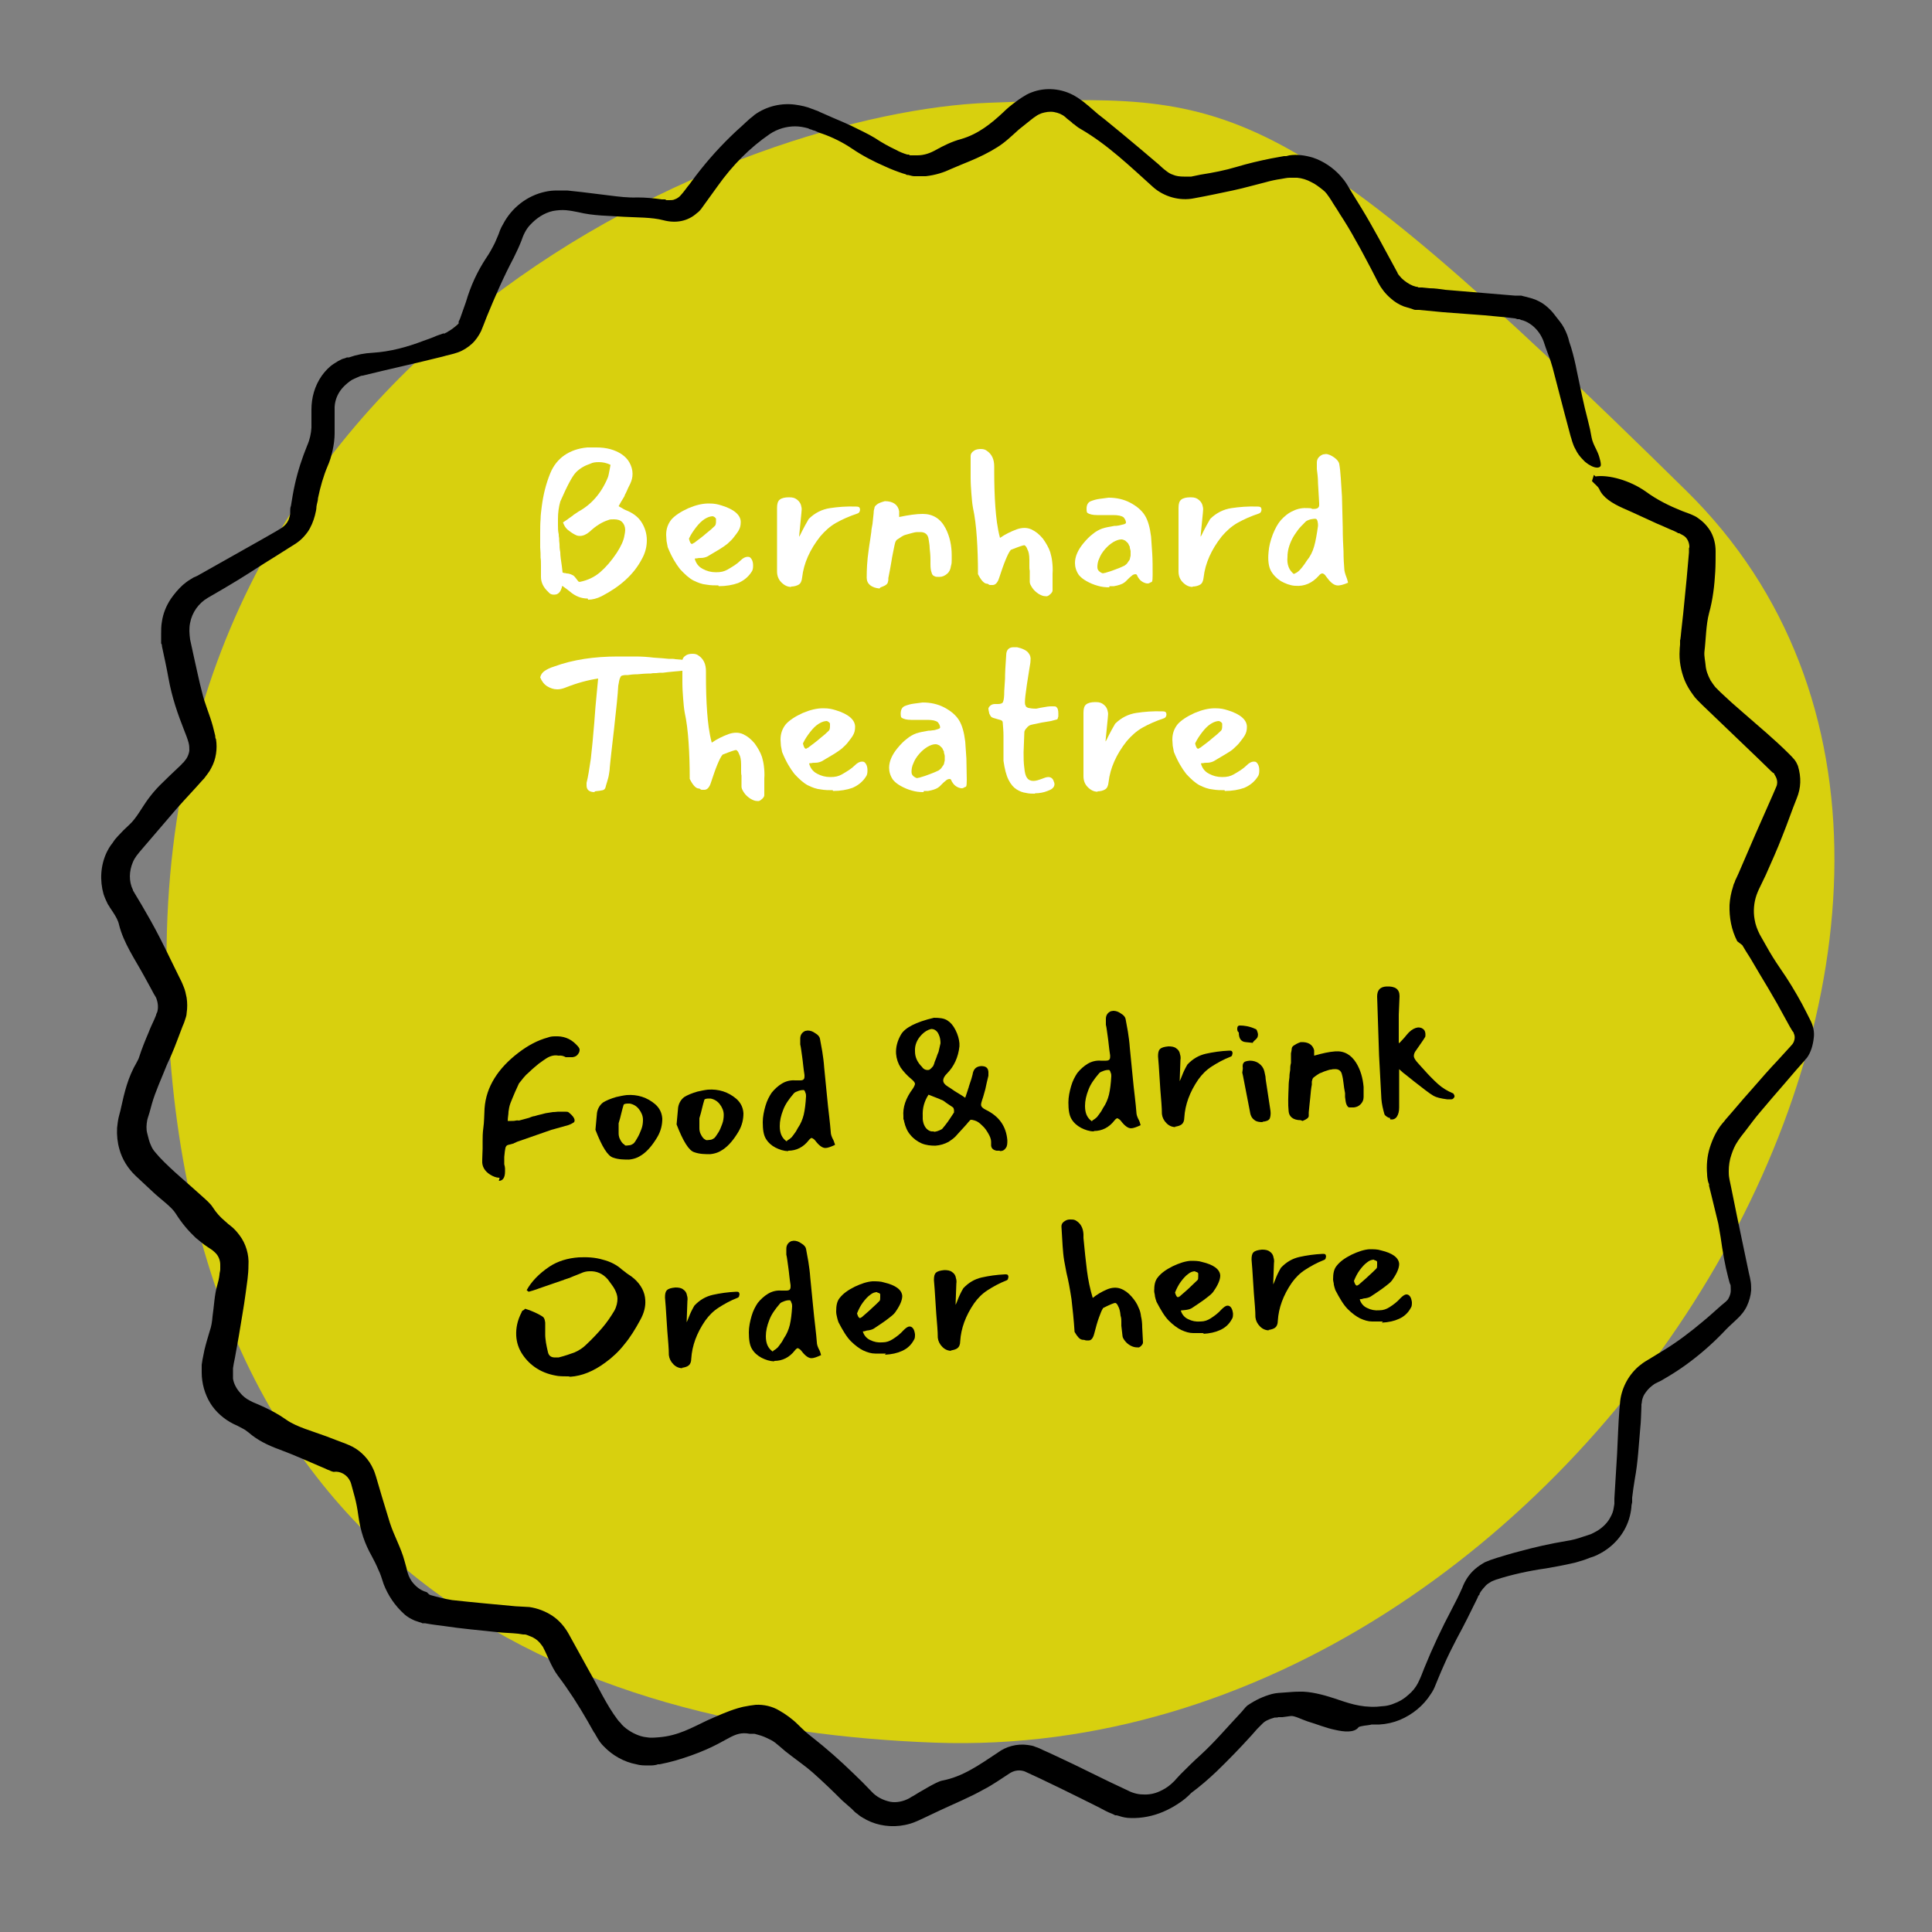 <svg viewBox="0 0 500 500" xmlns="http://www.w3.org/2000/svg"><rect x="0" y="0" width="500" height="500" fill="#808080" stroke="none"/><path d="m436.4 127c-106.8-105.1-117.7-102.7-180.5-100.4s-213 60.9-212.8 221.8c.1 160.8 107.6 199.3 198.9 202.6 168 6 301.3-218.9 194.4-324z" fill="#d8d00e"/><path d="m412.9 123.3c3.4-.5 8.9 1 13 3.9 3 2.2 6.1 3.7 9.3 5l2.4.9c.7.3 1.4.6 2 1.1 1.3.9 2.4 2.1 3.2 3.5.8 1.5 1.2 3.2 1.2 5s0 3.5-.1 5.3c-.2 3.5-.6 7.1-1.6 10.7-.8 3-.8 6.7-1.2 10-.1 1.1.2 2.3.3 3.4.1 1.4.6 2.7 1.3 4 .4.6.8 1.2 1.2 1.7l1.4 1.4c1.9 1.8 3.9 3.6 5.9 5.3 4 3.5 8.1 6.9 11.8 10.6.5.5 1 1 1.4 1.5s.7 1.1.9 1.6c.9 3 .8 5.7-.3 8.4-1.3 3.2-2.4 6.5-3.7 9.7-1.3 3.4-2.8 6.7-4.3 10.1l-1.2 2.5c-.4.8-.8 1.6-1.2 2.7-.7 2-.9 4.3-.5 6.4.2 1.3.7 2.6 1.3 3.8.6 1 1.1 2 1.7 3 1.1 2 2.3 3.9 3.6 5.8 2.1 3 3.9 6 5.6 9.1.8 1.5 1.6 3.1 2.4 4.7.6 1.3.9 2.8.7 4.2-.2 1.8-.7 3.7-1.8 5.2-.2.2-.4.4-.6.7l-.8.9-1.5 1.7-3 3.5c-2 2.3-4 4.6-6 7-1.4 1.6-2.7 3.4-4 5.1-.7.9-1.3 1.6-2 2.7-.7 1-1.2 2.2-1.6 3.4-.5 1.4-.7 2.9-.7 4.3s.1 1.5.2 2.2l.4 1.9 1.5 7.4 3.1 14.8.3 1.3c.1.4.1.7.2 1.1.1.7.1 1.4.1 2.1-.1 1.4-.5 2.8-1.1 4.1s-1.6 2.5-2.7 3.5c-1.2 1.1-2.4 2.2-3.5 3.4-2.9 3-6.1 5.8-9.7 8.4-1.8 1.3-3.7 2.5-5.6 3.6-.5.3-1 .6-1.5.8l-.6.3c-.2.1-.4.2-.5.3-.7.5-1.4 1.1-1.9 1.8-.4.5-.8 1.1-1 1.8-.1.3-.2.7-.2 1s-.1.4-.1.5v.6c-.1 1.9-.1 3.8-.3 5.6-.4 4.4-.6 8.8-1.4 13.1-.3 1.7-.5 3.3-.7 4.9v1.2c-.1.4-.2.8-.2 1.3-.1 1-.3 2-.6 3-1.2 3.9-4.1 7.3-8 9.2-.3.2-.7.3-1.1.5l-.9.3c-.5.2-1.1.4-1.6.6-1.1.3-2.1.7-3.2.9-2.2.5-4.4.9-6.7 1.3-4.3.6-8.9 1.6-12.9 2.9-.6.2-.7.3-1 .4s-.5.3-.7.4c-.5.3-.9.6-1.2 1-.4.4-.7.8-1 1.2-.1.2-.3.4-.4.7v.2c-.1 0-.3.3-.3.3l-.3.7c-1.7 3.5-3.4 6.9-5.3 10.4-1.2 2.3-2.3 4.5-3.3 6.8-.5 1.1-1 2.3-1.5 3.5l-.7 1.7c-.3.8-.7 1.6-1.2 2.3-1.9 3-4.7 5.3-8 6.7-1.7.7-3.5 1.1-5.3 1.2h-2.1c0 .1-1.8.3-1.8.3-.5.1-1.3.2-1.5.4-1.1 1.5-3.8 1.2-6 .7-2.5-.5-4.8-1.5-7.2-2.2-1.5-.5-3.4-1.5-4.3-1.4-.7.1-1.5.2-2.2.3h-1.1c0 .1-.6.1-.6.1h-.3c-.6.2-1.1.3-1.7.6-.5.2-1 .5-1.4.9l-.2.2-.4.4-.8.8-1.5 1.7c-2.9 3.2-5.9 6.3-9 9.3-2.1 2-4.3 3.9-6.6 5.6l-.3.3-.4.4c-.3.3-.6.5-.9.8-.6.5-1.2.9-1.8 1.3-1.2.8-2.5 1.5-3.9 2.1-2.6 1.1-5.5 1.7-8.4 1.6-1 0-2-.2-2.9-.5l-.7-.2h-.4c-.3-.2-.6-.3-.8-.4-1.1-.4-2.2-1-3.3-1.6-3.4-1.7-6.8-3.4-10.3-5.1l-5.2-2.5-2.6-1.2c-1.1-.5-1.2-.6-1.7-.7-1.2-.3-2.5 0-3.5.7l-3.2 2.1c-1.1.7-2.2 1.4-3.4 2-3.7 2.1-7.7 3.7-11.5 5.5l-3.8 1.8c-.7.3-1.2.6-2.2 1-.9.4-1.9.7-2.9.9-3.4.7-7 .2-9.9-1.3-.7-.4-1.5-.8-2.1-1.3-.3-.3-.7-.5-1-.8s-.6-.6-.8-.8l-2.4-2.1c-2.5-2.5-5.1-5-7.7-7.3-1.7-1.5-3.6-2.8-5.4-4.2-1.1-.8-2.2-1.7-3.2-2.6l-.6-.5c-.2-.1-.3-.3-.5-.4-.4-.3-.7-.5-1.1-.7-.8-.4-1.6-.8-2.5-1.1-.4-.1-.9-.3-1.4-.4-.2-.1-.5-.1-.7-.1h-.9c-2.1-.4-3.5.1-5.2 1-2 1.1-4 2.2-6.1 3.1-2.5 1.1-5.1 2-7.8 2.8-1.4.4-2.7.7-4.2 1h-.5c0 .1-.7.2-.7.2-.5.1-1.1.1-1.6.1-1.1 0-2.2 0-3.2-.3-3.2-.6-6.2-2.3-8.4-4.6-.6-.6-1.1-1.2-1.5-1.9-.2-.3-.4-.7-.6-1-.2-.4-.3-.6-.5-.8-.6-1-1.1-2-1.7-3-2.3-4-4.8-7.9-7.6-11.6-.9-1.2-1.6-2.6-2.3-4.1-.3-.7-.7-1.5-1-2.2l-.5-1c-.1-.2-.2-.4-.4-.6-.6-.9-1.4-1.6-2.4-2.1-.5-.2-1-.4-1.5-.6-.1 0-.3-.1-.4-.1h-.5l-1.3-.2c-1.8-.2-3.6-.2-5.4-.4-4.6-.5-9.3-.9-13.9-1.6-1.6-.2-3.2-.4-4.8-.7h-.7c-.3-.2-.5-.2-.8-.3-.5-.2-1-.3-1.4-.5-.9-.4-1.7-.9-2.3-1.4-2.7-2.4-4.4-5.1-5.5-7.9-.5-1.5-.8-2.6-1.4-3.8-.5-1.2-1.1-2.4-1.7-3.5-1.8-3.2-2.9-6.3-3.5-10.7-.2-1.5-.5-3.1-.9-4.6-.2-.8-.4-1.5-.6-2.2s-.4-1.6-.6-1.9c-.8-1.7-2.6-2.6-4.1-2.4 0 .1-.7-.1-1.1-.3-.5-.2-1-.4-1.4-.6-3.8-1.6-7.7-3.4-11.5-4.8-3.3-1.2-5.9-2.5-8.2-4.5-.4-.3-.9-.7-1.5-1-.9-.5-1.7-.9-2.4-1.2-2.4-1.2-4.6-3.1-6-5.4s-2.2-5.1-2.2-7.9v-2l.2-1.3c.2-.8.3-1.7.5-2.5.4-1.7.9-3.3 1.4-5 .4-1.1.6-2.4.7-3.7.4-2.7.5-5.6 1.2-8 .3-1 .5-1.9.6-2.8 0-.5.2-.9.2-1.4v-.7c0-.2 0-.3 0-.5 0-1.2-.5-2.4-1.4-3.2-.6-.6-1.3-1-1.9-1.4-1.1-.7-2.1-1.6-3.1-2.4-1.9-1.8-3.6-3.8-5.1-6.2-1.1-1.8-3.9-3.7-5.9-5.6l-4.5-4.2c-2-1.9-3.5-4.3-4.2-6.9-.5-1.7-.7-3.6-.6-5.5.1-.9.2-1.8.4-2.7s.5-1.8.6-2.4c.9-4.1 1.8-8 4.1-11.9.2-.4.5-.9.6-1.3.7-2.2 1.6-4.4 2.5-6.5.4-1.1.9-2.1 1.4-3.2l.5-1.2c0-.3.2-.5.3-.8.3-1.1.2-2.3-.2-3.4 0-.2-.4-.8-.7-1.3l-.8-1.5-1.7-3.1c-2.4-4.4-5.3-8.5-6.5-13.3-.2-1-.8-2.1-1.6-3.3-.2-.3-.4-.6-.6-.9-.1-.1-.2-.3-.3-.5l-.4-.6c-.4-.8-.8-1.7-1.1-2.6-1-3.5-.8-7.4.8-10.8.4-.8.9-1.7 1.5-2.4l.4-.6.3-.4.7-.8c.9-1 1.9-2 2.9-2.9 1.9-1.7 3.3-4.5 5-6.8.9-1.2 1.9-2.4 3-3.5 1.7-1.7 3.4-3.3 5.2-5l.3-.3.2-.2c0-.1.3-.3.4-.4.2-.3.5-.6.7-.9.4-.6.7-1.4.8-2.1 0-.7 0-1.4-.2-2.1-.3-1.1-.7-2.1-1.1-3.1-1.7-4.3-3.2-8.6-4.1-13.6-.5-2.8-1.1-5.5-1.7-8.3v-.3s-.2-.4-.2-.4c0-.3 0-.5 0-.8 0-.5 0-1.1 0-1.6 0-1.1 0-2.1.2-3.2.3-2.1 1.1-4.1 2.3-5.9.9-1.3 1.9-2.5 3.1-3.6.6-.5 1.2-1 1.9-1.4l.5-.3.3-.2 1.1-.5 5.5-3.1 11-6.2c1.7-1 3.4-1.9 5-2.9 1-.6 1.7-1.4 2.1-2.3.2-.5.3-1 .4-1.5 0-.2 0-.5 0-.7 0-.5 0-.9.2-1.4.3-1.9.6-3.7 1-5.5.8-3.6 1.9-6.9 3.2-10.1.7-1.6 1-3.1 1.1-4.6 0-.8 0-1.5 0-2.3v-2.4c0-3 .8-6.1 2.7-8.8.8-1.1 1.8-2.2 3-3s1.3-.8 1.9-1.1c.3-.2.7-.3 1.1-.4l.5-.2h.5c2-.7 4-1.1 6.1-1.2 4.7-.3 9-1.5 13.2-3.1 1.1-.4 2.3-.8 3.4-1.3l1.7-.6h.4s.3-.2.3-.2.2 0 .4-.2c.9-.5 1.7-1.1 2.6-1.9l.3-.3s0 0 0-.2 0 0 0-.3c.3-.5.5-1.1.7-1.7.4-1.1.8-2.3 1.2-3.4 1.2-4.1 2.9-7.8 5.2-11.3.9-1.3 1.6-2.6 2.3-4 .3-.7.6-1.4.9-2.1l.4-1.1c.2-.5.5-1.1.8-1.6 2.2-4.2 6.2-7.4 11-8.4.9-.2 1.9-.3 2.9-.3h2.7l3.7.4c2.4.3 4.9.6 7.3.9s4.8.6 7.1.5c2.2 0 4.3.2 6.4.5h.8c.2 0 .2.2.4.2s.5 0 .7 0c.5 0 1 0 1.4-.2.6-.2 1.2-.6 1.6-1.1l.6-.7.7-.9c.4-.6.9-1.1 1.3-1.7 3.2-4.4 6.6-8.3 10.3-11.9.9-.9 1.9-1.8 2.8-2.6l1.4-1.3.9-.8c.4-.3.8-.6 1.1-.9 3.2-2.3 7.1-3.1 10.6-2.6 1.4.2 2.9.5 4.3 1.1.4.1.7.3 1.1.4l.5.2.4.2c.5.2 1.1.5 1.6.7 2.2 1 4.5 1.9 6.6 2.9 2 1 4.2 2 6 3.1 1.8 1.2 3.6 2.2 5.5 3.1.9.5 1.9.9 2.9 1.2h.4s.3.2.3.2h.6 1.3c1.8 0 3.4-.6 4.8-1.4 2-1.1 4.2-2.2 6.5-2.8 4.5-1.3 7.9-4.1 10.9-6.9 1-1 2.1-1.9 3.2-2.7.5-.4 1.1-.8 1.7-1.2.8-.5 1.6-1 2.5-1.3 3.6-1.4 7.8-1 11.1.9.9.5 1.7 1.1 2.5 1.7l.6.5c.2.2.4.3.5.4l.8.7c1.1 1 2.2 1.9 3.4 2.8 3.1 2.5 6.2 5.1 9.3 7.7l4.6 3.9 1.1 1 .6.5c.1 0 .2.2.4.3.5.4 1 .7 1.6.9.9.4 1.9.5 2.9.5s.5 0 .8 0h.5.6s2.4-.5 2.4-.5c3.2-.5 6.3-1.1 9.3-2s6-1.6 9-2.2l2.2-.4 1.1-.2h.6s.8-.2.8-.2c2-.3 4.1 0 6.1.6 2.7.9 5.2 2.6 7.1 4.7.3.4.7.8 1 1.2s.6.9.8 1.2l1.2 2c.8 1.3 1.6 2.6 2.4 3.9 1.6 2.6 3.1 5.3 4.6 8s2.9 5.4 4.4 8.1l.2.4c.1 0 .1.2.2.4s.3.5.5.7c.3.4.7.8 1.2 1.2.9.7 1.9 1.3 3 1.6.2 0 .5 0 .7.2h.9l2 .2c1.3 0 2.6.2 4 .4l12 1 6 .5h.8.4.5c.6.2 1.3.3 1.9.5 1.3.3 2.5.8 3.6 1.5.9.6 1.8 1.4 2.5 2.2s1.3 1.7 1.9 2.4c.9 1.1 1.5 2.3 2 3.6l.3.9.2.8.5 1.5c.6 2 1.1 4.1 1.5 6.2.9 4.2 1.7 8.4 2.8 12.5.2.8.4 1.6.6 2.5l.4 2.1c.2 1.1.7 2.1 1.2 3.1.3.6.6 1.3.8 2s.4 1.4.4 2-.7.9-1.7.6-2.2-1.1-2.9-1.9c-.8-.8-1.5-1.7-2-2.8-.3-.5-.5-1-.7-1.6-.2-.5-.3-1.1-.5-1.6l-1.6-6-3.1-11.9c-.3-1.1-.7-2.3-1.1-3.3-.4-1.1-.9-2.4-1.2-3.4-.3-.8-.7-1.6-1.2-2.3-1-1.4-2.4-2.6-4.2-3.2-.3 0-.6-.2-.9-.3h-.5s-.6-.2-.6-.2l-2.6-.3c-1.8-.2-3.5-.3-5.3-.5-3.6-.3-7.1-.5-10.7-.8-2.1-.2-4.2-.4-6.3-.6h-.9c-.3 0-.7-.2-1-.3-.7-.2-1.3-.4-2-.6-1.3-.5-2.4-1.2-3.4-2.1-1.3-1.1-2.4-2.5-3.2-4l-1.9-3.7c-1.3-2.4-2.5-4.8-3.9-7.2-1.3-2.4-2.7-4.7-4.2-7-.7-1.2-1.5-2.3-2.2-3.5l-.6-.9-.3-.4-.2-.3c-.3-.4-.7-.8-1.1-1.1-.9-.7-1.9-1.5-3-2-1.1-.6-2.4-1-3.6-1.1-.6 0-1.2 0-2 0-.7 0-1.4.2-2.1.3-1.4.2-2.8.5-4.2.9-2.8.7-5.6 1.5-8.4 2.1-3.3.7-6.6 1.4-9.9 2-3.8.8-7.9-.4-10.7-2.9-6-5.4-11.8-11-18.7-15-.4-.2-.8-.5-1.2-.8-.2-.2-.4-.3-.6-.5-.2 0-.3-.2-.5-.4-.6-.5-1.2-.9-1.7-1.4-.8-.7-1.8-1.1-2.9-1.3s-2.2 0-3.2.3c-.5.2-1 .4-1.4.7-.5.3-1 .7-1.5 1.1-1 .8-2 1.6-3 2.4-1.8 1.6-3.5 3.3-5.6 4.6-2.2 1.4-4.7 2.6-7.1 3.6-1.7.7-3.2 1.3-4.8 2-1.9.9-4 1.6-6.6 1.9-1 0-2 0-3 0-.5 0-1-.2-1.5-.3-.3 0-.5 0-.7-.2l-.7-.2c-1.5-.5-3.1-1.1-4.6-1.8-3-1.3-5.9-2.8-8.7-4.7-2.2-1.5-5-2.9-7.6-3.8-.7-.2-1.4-.5-2-.8-.3 0-.6-.2-.9-.3-.3 0-.5-.2-.8-.3-1.1-.3-2.2-.5-3.3-.5-2.2 0-4.5.6-6.6 2-5.1 3.5-9.6 8-13.5 13.5-.9 1.2-1.7 2.4-2.6 3.6l-1.3 1.8c-.4.6-.9 1.2-1.5 1.6-1.1 1-2.5 1.7-4 2s-3.1.2-4.6-.2c-3-.8-6.9-.7-10.4-.9-3.9-.3-7.6-.2-11.7-1.2-1-.2-2-.4-3.1-.5s-2.3 0-3.4.2c-2.3.5-4.3 1.9-5.8 3.5-1.2 1.2-1.9 2.8-2.4 4.3-.6 1.5-1.3 3-2 4.4-2.6 4.9-4.8 10-6.9 15.1-.5 1.3-1 2.6-1.5 3.8-.6 1.2-1.4 2.4-2.4 3.3s-2.2 1.7-3.6 2.2-2.7.7-4 1.1c-6.8 1.7-13.7 3.2-20.6 4.9-.5 0-1 .3-1.5.5s-.9.4-1.3.6c-.8.5-1.5 1.1-2.1 1.7-1.5 1.5-2.3 3.4-2.4 5.3v6.9c0 2.7-.8 6.2-1.8 8.4-1.1 2.6-1.9 5.4-2.5 8.3 0 .7-.3 1.4-.4 2.2 0 .7-.2 1.5-.4 2.3-.4 1.5-1 3-1.9 4.3-.6.8-1.2 1.5-1.9 2.1s-1.6 1.2-2.3 1.6l-4.6 2.9c-3.1 1.9-6.1 3.9-9.2 5.8-2.6 1.6-5.2 3.1-7.8 4.6-2.4 1.4-4.1 3.8-4.6 6.5-.3 1.4-.2 2.8 0 4.3l1 4.6c.7 3 1.3 6.1 2.1 9.1.7 3 2 5.8 2.8 8.8l.4 1.6.2.8c0 .3 0 .6.2.9.2 1.3.2 2.5 0 3.8s-.6 2.5-1.2 3.6c-.3.6-.6 1.1-1 1.6-.2.3-.4.5-.6.8l-.3.4-.3.3c-2.2 2.5-4.6 5-6.8 7.5l-6 7-3 3.5c-1.1 1.3-1.8 2.1-2.3 3.3-1 2.3-1.1 5 0 7.2 0 .3.3.5.4.8l.6 1 1.2 2 2.3 4c1.8 3.2 3.4 6.4 5 9.7l2.4 4.9.6 1.2c.2.4.4.9.6 1.4.4.9.6 1.9.8 2.9.2 1.3.2 2.7 0 4 0 .7-.3 1.3-.5 2s-.5 1.2-.7 1.8c-.9 2.3-1.7 4.6-2.7 6.9-.4 1-.9 1.9-1.3 2.9-1.3 3.3-2.9 6.7-3.8 9.9-.2.7-.4 1.4-.6 2.2-.2.7-.5 1.5-.6 2-.2 1.1-.3 2.3 0 3.4s.5 2.2 1 3.2c.2.5.5 1 .9 1.5s.7.8 1.3 1.5c3.3 3.5 7.3 6.7 10.9 10 1 .9 2.3 2 2.9 3 .9 1.4 1.9 2.5 3.1 3.5.3.3.6.5.9.8l.5.4.5.4c.7.6 1.3 1.3 1.9 2.1 1.6 2.1 2.5 5 2.3 7.8 0 2.4-.4 4.7-.7 7-.5 3.8-1.2 7.5-1.8 11.3l-1 5.6c-.2.9-.4 1.9-.5 2.7v2.7c.2 1.3.9 2.6 1.8 3.6.7.9 1.6 1.6 2.6 2.1.5.3 1 .5 1.5.7l1.6.7c2.2 1 4.3 2.1 6.4 3.6 2.6 1.8 6.7 2.9 10.2 4.2l3.4 1.3c1.1.4 2.2.8 3.4 1.4 2.3 1.2 4.3 3.3 5.4 5.8.3.6.5 1.3.7 1.9l.5 1.7 1 3.4 2.1 6.9c1.1 3.4 2.9 6.5 3.8 9.9l.5 1.8.2.9.2.6c.2.7.6 1.4 1 2 .9 1.2 2.2 2.3 3.7 2.7.4.1.5.6 1.1.8 1.8.5 3.7 1 5.6 1.3 5.5.6 11 1.1 16.4 1.6 1.2.1 2.4.1 3.6.2 2.1.3 4.2 1.1 6 2.3s3.2 2.9 4.2 4.7c1.8 3.2 3.5 6.4 5.3 9.6 2.4 4.2 4.5 8.8 7.3 12.5.2.3.4.5.6.7s.4.4.5.6c.4.4.7.7 1.1 1 .8.6 1.6 1.1 2.5 1.5s1.8.7 2.8.8c1 .2 2 .1 3.3 0 4.9-.4 8.5-2.5 12.3-4.3 2.7-1.2 5.3-2.4 8-3.2.7-.2 1.4-.4 2.1-.5.4-.1.7-.1 1.1-.2.5-.1 1-.1 1.5-.2 2.1-.1 4.3.4 6.1 1.5 1.6.9 3.4 2.2 4.8 3.6 1.2 1.2 2.5 2.4 3.7 3.3 3.7 2.9 7.2 6 10.5 9.2 1.7 1.6 3.3 3.2 4.9 4.9 1.2 1.3 2.9 2.2 4.8 2.6 1.6.3 3.4-.1 4.9-.9.3-.2.8-.5 1.2-.7l1.3-.8c.9-.5 1.7-1 2.6-1.5 1.1-.6 2.5-1.4 3.5-1.6 5.3-1 9.6-4.1 14.3-7.2 2.1-1.6 5-2.4 7.8-2 .7.1 1.4.2 2 .5.7.2 1.3.5 1.9.8 1.2.5 2.4 1.1 3.5 1.6 6.1 2.8 12 5.9 18.1 8.7 1.3.7 2.8 1.2 4.3 1.2 1.5.1 3-.2 4.3-.8 1.1-.5 2.1-1.1 3-1.9.4-.4.9-.8 1.2-1.2l1.2-1.3c1.7-1.7 3.4-3.4 5.3-5.1 3.5-3.2 6.8-7.1 10.1-10.6.7-.7 1.3-1.6 1.9-2.1 2.2-1.5 4.2-2.4 6.4-3 1.1-.3 2.3-.3 3.5-.4s2.4-.2 3.6-.2c2.7-.1 6.2.8 8.9 1.7 3.6 1.2 6.7 2.4 11.1 2.2.7-.1 1.5-.1 2.2-.2s1.5-.3 2.2-.6c1.4-.5 2.6-1.2 3.7-2.2 1.1-.9 2-2 2.6-3.2s1.1-2.5 1.6-3.8c2.1-5.2 4.5-10.3 7.2-15.4.9-1.7 1.8-3.5 2.6-5.3.7-1.9 1.8-3.6 3.3-4.9.8-.7 1.7-1.3 2.6-1.8.5-.2 1-.4 1.5-.6l1.5-.5c2-.6 3.9-1.2 5.9-1.7 4-1.1 8-2 12.2-2.7 1.4-.2 2.9-.6 4.3-1.1.7-.2 1.5-.5 2.1-.7.6-.3 1.2-.6 1.7-.9 1.4-.9 2.6-2.1 3.3-3.5.4-.7.7-1.5.8-2.2.1-.4.1-.8.2-1.2v-1.4l.7-11.5c.2-3.8.3-7.7.6-11.5.1-.7.1-1.3.2-2.2s.3-1.8.6-2.7c.6-1.8 1.5-3.4 2.7-4.8.6-.7 1.3-1.4 2-1.9.7-.6 1.6-1.1 2.1-1.4l3.6-2.2c3.8-2.3 7.2-4.9 10.4-7.6 1.6-1.3 3.1-2.7 4.7-4.1l1.2-1 .5-.5.2-.3c.2-.4.4-.8.5-1.2.2-.7.1-1.3.1-1.9s-.1-.5-.2-.8c0-.1-.1-.2-.1-.3l-.3-1.1c-.9-3.4-1.5-7-2-10.6-.2-1.2-.4-2.4-.6-3.5l-1.9-7.8-.5-2v-.5c-.1 0-.3-.8-.3-.8-.1-.6-.2-1.1-.2-1.7-.2-2.3 0-4.7.7-6.9s1.7-4.4 3.2-6.2l.6-.7.3-.4.7-.8 1.3-1.5c1.7-2 3.5-4.1 5.3-6.1 2-2.3 4-4.6 6.1-6.8l3.1-3.4c.7-.8.6-.7.8-.9.1-.2.2-.3.3-.5.3-.7.4-1.6 0-2.3v-.2c-.1 0-.4-.5-.4-.5l-.6-1-1.1-2-2.2-4c-1.5-2.6-3-5.2-4.6-7.8l-2.3-3.9-1.2-1.9-.6-1-.3-.5-1.3-1c-1.5-2.9-2.1-6.1-2-9.4.1-1.6.4-3.2.9-4.7.1-.4.2-.8.4-1.1l.2-.6.2-.4.6-1.3 4.4-10.2 4.5-10.2.9-2.1c.1-.2.2-.5.2-.7.1-.5 0-1.1-.2-1.6-.1-.2-.2-.4-.3-.6-.1-.1-.1-.2-.2-.3v-.2c-.1 0-.6-.4-.6-.4l-3.6-3.5-7.2-6.9-7.2-6.9-.6-.6c-.2-.2-.5-.5-.7-.7-.5-.5-.9-1-1.3-1.6-.8-1.1-1.5-2.3-2-3.5-1-2.5-1.5-5.2-1.3-7.9 0-.7.1-1 .1-1.4v-1.1c.1 0 .3-2.3.3-2.3l.5-4.5.9-9.1.4-4.5.2-2.3v-1.1c.1-.2.1-.3.1-.4v-.2c-.1-1.2-.7-2.3-1.7-2.8s-.5-.3-.7-.4q-.1 0-.2-.1h-.3c0-.1-1.1-.6-1.1-.6-1.5-.6-2.9-1.3-4.4-1.9-2.9-1.3-5.8-2.7-8.8-4-2.9-1.3-5.2-2.8-6.1-4.9-.3-.7-1.3-1.4-1.9-2.1l.5-1.6z"/><path d="m129.3 304.8c-.5 0-1.1-.1-1.9-.5-1.6-.8-2.5-2-2.6-3.4 0-.3 0-.6 0-.7 0-1.1.1-2.1.1-2.9s0-1.5 0-2c0-.9 0-2.1.2-3.5s.2-3 .3-4.9c.2-2.9 1.1-5.5 2.6-7.9s3.5-4.5 6.1-6.5 5.1-3.3 7.7-4c.5-.2 1.1-.3 1.8-.3 2.1-.1 3.9.5 5.4 2 .6.6 1 1 1 1.5 0 .1 0 .4-.2.8-.4.7-.9 1-1.6 1.1-.2 0-.5 0-.8 0 0 0-.1 0-.2 0 0 0-.2 0-.3 0s-.2 0-.3 0h-.2c-.5-.3-1.1-.5-1.9-.4-.9-.2-2 0-3.1.7-.6.4-1.2.8-2 1.4-.7.6-1.6 1.3-2.5 2.2-.5.4-1 .9-1.4 1.4s-.8 1-1.2 1.5l-1 2.2c-.5 1.2-.9 2.1-1.2 2.9s-.4 1.5-.5 2.2c0 .7-.2 1.5-.2 2.4h.9c.4 0 .8 0 1.2-.1s.7 0 .8 0l2.6-.7c.4-.2.8-.3 1.1-.4.3 0 .8-.2 1.2-.3.5-.1 1.2-.3 2-.5.6-.1 1.2-.2 1.9-.3.7 0 1.1-.1 1.3-.1h1 .7c.5 0 .9 0 1.1.2 1 .8 1.4 1.4 1.5 1.9 0 .4 0 .6-.4.8-.3.2-.7.4-1.3.6l-4.3 1.2-8.9 3.1-.4.2s-.1 0-.2.1c0 0-.2 0-.2.1-.6.2-1.1.3-1.5.4s-.6.4-.7.8-.2 1.2-.3 2.3v1.9c.1.4.2.8.2 1.1v.8c0 1.6-.6 2.4-1.6 2.4z"/><path d="m162.9 300.1c-1.4 0-2.8 0-4.2-.5-1.4-.4-2.9-2.8-4.6-7.2l.4-4.4c.2-1.2.8-2.1 1.6-2.7.8-.5 2-1 3.4-1.4.9-.2 1.8-.4 2.7-.5 2.8-.2 5.3.6 7.4 2.4 1.1 1 1.7 2.2 1.8 3.7 0 1.5-.3 3.1-1.3 4.8-1.2 2-2.5 3.6-4 4.6-1 .7-2.1 1.1-3.4 1.2zm-1.2-3.7c.2.1.5.1 1.1 0 .5 0 .9-.3 1.2-.5.3-.3.6-.8 1-1.5s.7-1.4 1-2.2.4-1.6.4-2.4c0-1-.4-1.9-1-2.7s-1.4-1.3-2.4-1.5c0 0-.3 0-.6 0-.6 0-1 .2-1 .3-.2.6-.4 1.4-.6 2.2s-.4 1.7-.7 2.6v1.6 1c0 .5.1.9.2 1.2.4.9.8 1.5 1.3 1.7z"/><path d="m183.9 298.7c-1.4 0-2.8 0-4.2-.5-1.4-.4-2.9-2.8-4.6-7.2l.4-4.4c.2-1.2.8-2.1 1.6-2.7.8-.5 2-1 3.4-1.4.9-.2 1.8-.4 2.7-.5 2.8-.2 5.3.6 7.4 2.4 1.1 1 1.7 2.2 1.8 3.7 0 1.5-.3 3.1-1.3 4.8-1.2 2-2.5 3.6-4 4.6-1 .7-2.1 1.1-3.4 1.2zm-1.3-3.7c.2.1.5.1 1.1 0 .5 0 .9-.3 1.2-.5.3-.3.6-.8 1-1.4s.7-1.4 1-2.2.4-1.6.4-2.4c0-1-.4-1.9-1-2.7s-1.4-1.3-2.4-1.5c0 0-.3 0-.6 0-.6 0-1 .2-1 .3-.2.6-.4 1.4-.6 2.2s-.4 1.7-.7 2.6v1.6 1c0 .5.1.9.2 1.2.4.9.8 1.5 1.3 1.7z"/><path d="m204 297.9c-1.2 0-2.3-.4-3.3-.9s-1.9-1.3-2.5-2.3-.8-2.4-.8-4.3c0-1.4.3-2.8.7-4.2s1-2.5 1.6-3.4c.8-1 1.7-1.8 2.7-2.4s2.2-.9 3.4-.8h.9.4c.8 0 1.1-.3 1.1-1v-.4c-.3-1.8-.4-3.4-.6-4.7s-.3-2.4-.5-3.2c0 0 0-.2 0-.3s0-.3 0-.4c0-.2 0-.3 0-.4s0-.3 0-.4c0-.9.4-1.6 1.3-2 .2 0 .5-.1.6-.1.7 0 1.3.2 2 .7.7.4 1.1.9 1.2 1.4.2 1 .4 2.1.6 3.3.2 1.3.4 2.7.5 4.2l.7 7.1c.2 2.1.4 4 .6 5.6s.3 2.9.4 4c0 .5.2 1.2.7 2.1l.2.5s0 .2.1.3 0 .2.1.4c-1.1.5-1.9.8-2.5.8-.8 0-1.7-.7-2.6-1.9-.3-.4-.7-.6-.9-.7-.2 0-.5.2-.8.6-1.4 1.8-3.2 2.7-5.3 2.7zm-.3-2.7c.5-.3.9-.6 1.2-.9.3-.4.7-.9 1.1-1.5l.5-.9c.7-1 1.2-2.2 1.5-3.4.3-1.3.5-2.9.6-4.8 0-.3 0-.6-.2-1-.1-.4-.3-.6-.4-.6-.3 0-.7 0-1.3.2s-1 .4-1.2.6c-.7.8-1.3 1.6-1.7 2.2s-.8 1.3-1.1 2.1c-.6 1.5-.9 2.9-.9 4.2 0 1.8.5 3.1 1.8 4z"/><path d="m258.7 297.8c-.2 0-.5 0-.8 0-.9-.2-1.3-.6-1.4-1.3 0-.2 0-.4 0-.5 0 0 0-.2 0-.5 0-.7-.3-1.4-.7-2.1s-.9-1.5-1.6-2.1c-.6-.6-1.2-1.1-1.9-1.3-.4-.1-.7-.2-.8-.2-.2 0-.5 0-.6.3-.2.2-.4.4-.7.8l-.9 1c-.8.9-1.5 1.6-2 2.2-.6.6-1.2 1-1.8 1.4-1.1.6-2.2.9-3.4 1-1.2 0-2.4-.1-3.6-.6-1.1-.5-2.1-1.2-2.9-2.2-.8-.9-1.3-2.1-1.6-3.4 0-.2-.1-.5-.2-.7 0-.2 0-.5 0-.7-.2-2.3.6-4.7 2.4-7.1.4-.6.6-1.1.6-1.3 0-.3-.3-.7-.9-1.2-1.2-1-2.1-2-2.8-3-.7-1.1-1.1-2.3-1.2-3.6-.1-1.6.3-3.3 1.3-5s3.8-3.2 8.5-4.3c1.4 0 2.6.1 3.5.7.8.5 1.5 1.3 2.1 2.5s.9 2.3 1 3.4v.4.4c-.3 2.8-1.4 5.2-3.2 7-.7.7-1 1.3-1 1.8 0 .6.4 1.1 1.2 1.6.5.3 1.1.7 1.8 1.2.8.5 1.7 1 2.7 1.7l.4-1.2.3-.9c0-.1.1-.3.2-.6 0-.2.2-.6.3-1s.3-.8.4-1.2.2-.7.3-1.1c.2-1.4.9-2.1 2.2-2.2 1.2 0 1.8.4 1.9 1.5v1c-.3 1.3-.6 2.4-.8 3.5-.3 1-.5 1.9-.8 2.7-.2.6-.3 1-.3 1.3 0 .5.4.9 1.2 1.3 3.5 1.7 5.3 4.3 5.6 7.9 0 .8 0 1.5-.4 2-.3.5-.8.8-1.5.8zm-18.4-20.9c.3 0 .7-.4 1.2-1 .2-.4.3-.7.4-1.1.1-.3.3-.7.4-1 .2-.6.4-1.2.6-1.6l.5-2.2c0-1.4-.4-2.3-.8-2.9-.5-.6-1-.8-1.6-.8-.9.2-1.7.7-2.4 1.4-1.3 1.3-1.9 2.8-1.8 4.4 0 1.5.6 2.8 1.8 4 .4.6 1 .9 1.7.8zm1.4 16c.5 0 1.2-.2 2.1-.7.5-.6 1-1.2 1.5-1.9s1-1.5 1.6-2.4c0 0 0-.2 0-.4s0-.4-.1-.6c0-.2-.2-.3-.3-.4-.7-.5-1.4-.9-1.9-1.3-.3-.2-.5-.4-.8-.5s-.5-.2-.7-.3l-2.8-1.1c-1.1 1.7-1.6 3.5-1.5 5.5v.8c0 .3.1.7.2 1.1.2.6.5 1.2 1 1.6s1 .6 1.6.5z"/><path d="m283.1 292.8c-1.2 0-2.3-.4-3.3-.9-1.1-.6-1.9-1.3-2.5-2.3s-.8-2.4-.8-4.3c0-1.4.3-2.8.7-4.2s1-2.5 1.6-3.4c.8-1 1.7-1.8 2.7-2.4s2.2-.9 3.4-.8h.9.4c.8 0 1.1-.3 1.1-1v-.4c-.3-1.8-.4-3.4-.6-4.7s-.3-2.4-.5-3.2c0 0 0-.2 0-.3s0-.3 0-.4c0-.2 0-.3 0-.4s0-.3 0-.4c0-.9.4-1.6 1.3-2 .2 0 .5-.1.6-.1.7 0 1.3.2 2 .7.7.4 1.1.9 1.2 1.4.2 1 .4 2.1.6 3.3.2 1.3.4 2.7.5 4.2l.7 7.1c.2 2.1.4 4 .6 5.6s.3 2.9.4 4c0 .5.2 1.2.7 2.1l.2.5s0 .2.1.3c0 .1 0 .2.1.4-1.1.5-1.9.8-2.5.8-.8 0-1.7-.7-2.6-1.9-.3-.4-.7-.6-.9-.7-.2 0-.5.2-.8.6-1.4 1.8-3.2 2.7-5.3 2.7zm-.4-2.8c.5-.3.9-.6 1.2-.9.3-.4.7-.9 1.1-1.5l.5-.9c.7-1 1.2-2.2 1.5-3.4.3-1.3.5-2.9.6-4.8 0-.3 0-.6-.2-1-.1-.4-.3-.6-.4-.6-.3 0-.7 0-1.3.2s-1 .4-1.2.6c-.7.8-1.3 1.6-1.7 2.2s-.8 1.3-1.1 2.1c-.6 1.5-.9 2.9-.9 4.2 0 1.8.5 3.1 1.8 4z"/><path d="m304.3 291.7c-.9 0-1.7-.3-2.4-1s-1.1-1.5-1.2-2.4c0-1.7-.2-3.7-.4-6.2s-.3-5.4-.6-8.7c0-.9.1-1.5.5-1.9s1.1-.6 2.2-.7c.8 0 1.5.1 2 .5.6.4.9.9 1 1.6.1.3.2.8.1 1.4l-.2 5.5c.1-.2.3-.6.6-1.4s.7-1.7 1.4-2.9c1.4-1.5 3-2.4 4.8-2.8s3.8-.7 6-.8c.4 0 .7 0 .8.3.1.2.1.5 0 .7 0 .3-.2.5-.5.6-1.8.7-3.4 1.6-4.8 2.5s-2.5 2-3.5 3.4c-2.2 3.2-3.4 6.5-3.6 9.8 0 .9-.3 1.5-.7 1.8s-1 .5-1.8.6z"/><path d="m324.3 269.9-1.9-.2c-1.2-.1-1.8-.9-1.8-2.5-.3-.2-.4-.5-.4-.9 0-.2 0-.4.1-.6s.3-.3.6-.3c1.1 0 2.5.2 4 .9.2 0 .4.3.5.7.2.5.2.9.1 1.2 0 .2-.2.5-.5.8-.4.3-.6.6-.8.8zm2.4 20.5c-.8 0-1.5-.1-2-.5-.6-.4-.9-.9-1.1-1.6l-1.9-9.8-.2-.9c.1-.7.2-1.2.1-1.5 0-.4 0-.8.3-1.1.2-.3.7-.4 1.5-.5.9 0 1.7.2 2.4.7s1.2 1.2 1.4 2c.1.4.2.9.3 1.4 0 .5.1.9.1 1l1.2 7.9c.1.8 0 1.5-.2 2-.3.5-.9.7-1.8.8z"/><path d="m336.6 289.9c-1.9 0-3-.9-3.1-2.3-.2-1.8-.1-3.9 0-6.4 0-.9.1-1.7.2-2.4 0-.7.1-1.3.2-1.9 0-.5 0-1.1.2-1.8v-2.5c.1-.5.2-.9.2-1.2s.2-.6.5-.8.9-.6 1.8-.9c1.9-.1 3.1.6 3.5 2.1v.4.4.6c2.1-.6 3.9-1 5.4-1.1 2.4-.2 4.2.9 5.5 3 1.1 1.8 1.7 3.9 1.9 6.2v1.1 1.5c0 .8-.3 1.4-.8 1.9s-1 .7-1.7.8c-.5 0-.9 0-1.2 0s-.5-.3-.7-.7-.3-1.1-.4-2v-1c-.2-.9-.3-1.8-.4-2.6s-.2-1.5-.4-2.2c-.2-1-.9-1.5-2-1.4-.2 0-.5 0-.8.1-.3 0-.6.1-.9.2-.7.2-1.2.4-1.6.6-.4.1-.7.3-1 .5s-.6.4-1.1.8c-.2.2-.3.5-.4 1v.8c-.2 1-.3 2.1-.4 3.3s-.3 2.5-.4 3.9v.3.6c0 .5-.6.9-1.6 1.3z"/><path d="m359.7 289.3c-.3 0-.5-.1-.8-.3s-.5-.4-.6-.6c-.4-1.4-.7-2.7-.8-4-.2-3.8-.4-7.5-.6-11.3l-.5-15.2c0-1.7.8-2.5 2.4-2.6 2.3-.1 3.4.7 3.4 2.5l-.2 4.8v1.9 2.5 1.1 1.4c0 .2 0 .4.1.5l1.3-1.4c.5-.6.9-1.1 1.2-1.4.8-.8 1.6-1.2 2.4-1.3.7 0 1.2.2 1.6.7.2.3.3.7.3 1.1 0 .3 0 .6-.1.7-.4.7-1.2 1.8-2.3 3.4-.4.5-.6 1-.6 1.5 0 .4.3.9.7 1.4.2.2.4.5.7.8s.6.7 1 1.1c1.4 1.6 2.7 2.9 3.8 3.9s2.4 1.8 3.8 2.4c.2 0 .3.2.4.4s.2.4.1.5c0 .2-.1.3-.3.5s-.4.2-.5.2c-.2 0-.4 0-.6 0s-.4 0-.5 0c-1.6-.2-2.8-.5-3.5-.9-1.2-.7-2.8-2-5-3.7l-2-1.6-.9-.7-1-.9v.7.4.5.7 4.5 3.1c0 1-.2 1.8-.6 2.4s-1 .8-1.7.7z"/><path d="m147.1 356.2c-.9 0-1.8 0-2.7-.1-2-.3-3.8-.9-5.4-1.9s-2.8-2.2-3.8-3.7-1.5-3.1-1.6-4.8c-.1-2 .3-4 1.4-6.1 0-.2.2-.4.4-.5.1 0 .2-.1.3-.2 0 0 .1-.1.2-.2l1.2.4 1.2.5c1.1.5 1.8.9 2.2 1.2s.5.8.6 1.5v1.9.6.7c0 .6.1 1.2.2 2 .1.7.3 1.5.5 2.4.2 1 .9 1.5 2.1 1.4h.7c1.6-.4 3-.9 4.1-1.3 1.1-.5 2.1-1.1 3-2 1.6-1.5 3-3 4.2-4.4s2.2-2.9 3.1-4.4c.6-1.1.8-2.2.8-3.1 0-.8-.3-1.6-.7-2.4s-1.1-1.6-1.8-2.6c-1.3-1.5-2.9-2.2-4.8-2.1-.7 0-1.5.2-2.1.5-.1 0-.4.2-1 .4-.5.2-1.3.5-2.2.9-.1 0-.2 0-.3.1 0 0-.2 0-.3.1-.1 0-.2 0-.3.1-.1 0-.2 0-.3.1l-5.8 2c-.4.1-.8.3-1.4.5s-1.2.4-2 .6l-.5-.4c1.2-2.2 3.2-4.3 5.9-6.1 2.1-1.4 4.7-2.2 7.6-2.4 2.1-.1 4.2 0 6.2.6 2 .5 3.7 1.4 5 2.6.3.2.5.4.8.6.2.2.5.4.8.6.4.3.8.5 1 .7s.4.3.5.4c1.8 1.6 2.8 3.5 2.9 5.6.1 1.6-.3 3.3-1.3 5.1-1.3 2.4-2.6 4.5-4.1 6.3-1.4 1.8-3.1 3.4-4.9 4.7-3.1 2.3-6.1 3.5-9.1 3.7z"/><path d="m176.7 354.1c-.9 0-1.7-.3-2.4-1s-1.1-1.5-1.2-2.4c0-1.7-.2-3.7-.4-6.2s-.3-5.4-.6-8.7c0-.9.1-1.5.5-1.9s1.1-.6 2.2-.7c.8 0 1.5.1 2 .5.6.4.9.9 1 1.6.1.3.2.8.1 1.4l-.2 5.5c.1-.2.3-.6.6-1.4s.7-1.7 1.4-2.9c1.4-1.5 3-2.4 4.8-2.8s3.8-.7 6-.8c.4 0 .7 0 .8.3s.1.5 0 .7c0 .3-.2.5-.5.6-1.8.7-3.4 1.6-4.8 2.5s-2.5 2-3.5 3.4c-2.2 3.2-3.4 6.5-3.6 9.8 0 .9-.3 1.5-.7 1.8s-1 .5-1.8.6z"/><path d="m200.4 352.3c-1.2 0-2.3-.4-3.3-.9-1.1-.6-1.9-1.3-2.5-2.3s-.8-2.4-.8-4.3c0-1.4.3-2.8.7-4.2s1-2.5 1.6-3.4c.8-1 1.7-1.8 2.7-2.4s2.2-.9 3.4-.8h.9.4c.8 0 1.1-.3 1.1-1v-.4c-.3-1.8-.4-3.4-.6-4.7s-.3-2.4-.5-3.2c0 0 0-.2 0-.3s0-.3 0-.4c0-.2 0-.3 0-.4s0-.3 0-.4c0-.9.4-1.6 1.3-2 .2 0 .5-.1.6-.1.7 0 1.3.2 2 .7.7.4 1.1.9 1.2 1.4.2 1 .4 2.1.6 3.3.2 1.3.4 2.7.5 4.2l.7 7.1c.2 2.1.4 4 .6 5.6s.3 2.9.4 4c0 .5.2 1.2.7 2.1l.2.5s0 .2.1.3c0 .1 0 .2.1.4-1.1.5-1.9.8-2.5.8-.8 0-1.7-.7-2.6-1.9-.3-.4-.7-.6-.9-.7-.2 0-.5.2-.8.6-1.4 1.8-3.2 2.7-5.3 2.7zm-.3-2.7c.5-.3.9-.6 1.2-.9.3-.4.7-.9 1.1-1.5l.5-.9c.7-1 1.2-2.2 1.5-3.4.3-1.3.5-2.9.6-4.8 0-.3 0-.6-.2-1-.1-.4-.3-.6-.4-.6-.3 0-.7 0-1.3.2s-1 .4-1.2.6c-.7.8-1.3 1.6-1.7 2.2s-.8 1.3-1.1 2.1c-.6 1.5-.9 2.9-.9 4.2 0 1.8.5 3.1 1.8 4z"/><path d="m229.3 350.3c-.9 0-1.8 0-2.8 0s-2-.3-3.1-.8c-1-.5-2.1-1.3-3.2-2.4s-2.1-2.8-3.2-4.9c-.2-.5-.3-1-.4-1.4s-.2-.9-.2-1.4c0-1.5.2-2.7 1-3.6.8-1 2-1.9 3.8-2.8 1.7-.8 3.2-1.3 4.6-1.4 1.1 0 2.1 0 3 .3 3 .7 4.6 1.9 4.7 3.5 0 1-.5 2.3-1.6 3.9-.3.5-.7.9-1.2 1.3s-1 .8-1.7 1.3-1.6 1.1-2.8 1.9c-.3.2-.8.4-1.5.5-.3 0-.6.1-.9.2s-.4 0-.5.1c.3 1 1 1.8 1.9 2.2 1 .5 2 .7 3.2.6 1 0 1.8-.3 2.6-.8 1.1-.7 2-1.4 2.8-2.3.6-.6 1.1-1 1.6-1 .3 0 .6.1.9.5s.4.9.5 1.5c0 .6 0 1.1-.3 1.5-.7 1.3-1.7 2.2-3 2.8s-2.7.9-4.5 1zm-6.4-9.3c1-.9 2-1.7 2.7-2.4.8-.7 1.5-1.4 2-1.9.2-.2.2-.5.2-1 0-.3 0-.6 0-.7 0-.2-.2-.3-.4-.4-.2 0-.4-.1-.4-.2-.6 0-1.2.2-1.8.7-.7.5-1.3 1.2-1.9 2s-1.1 1.8-1.5 2.8c.3 1.1.7 1.5 1.1 1z"/><path d="m246.3 349.6c-.9 0-1.7-.3-2.4-1s-1.1-1.5-1.2-2.4c0-1.7-.2-3.7-.4-6.2s-.3-5.4-.6-8.7c0-.9.1-1.5.5-1.9s1.1-.6 2.2-.7c.8 0 1.5.1 2 .5.6.4.9.9 1 1.6.1.3.2.8.1 1.4l-.2 5.5c.1-.2.3-.6.6-1.4s.7-1.7 1.4-2.9c1.4-1.5 3-2.4 4.8-2.8s3.8-.7 6-.8c.4 0 .7 0 .8.3.1.2.1.5 0 .7 0 .3-.2.5-.5.6-1.8.7-3.4 1.6-4.8 2.5s-2.5 2-3.5 3.4c-2.2 3.2-3.4 6.5-3.6 9.8 0 .9-.3 1.5-.7 1.8s-1 .5-1.8.6z"/><path d="m294.3 348.7c-.5 0-1-.1-1.6-.4s-1.1-.7-1.5-1.2-.7-1-.7-1.4l-.3-2.6c0-.3 0-.7 0-1.1s0-.9-.2-1.5c-.1-1.1-.3-1.9-.6-2.4-.2-.5-.5-.9-.8-.9s-1.3.4-3.1 1.3c-.4.6-.7 1.4-1.1 2.5s-.8 2.5-1.2 4.1c-.3 1.2-.8 1.8-1.4 1.8 0 0-.1 0-.2 0s-.2 0-.4 0c-.1 0-.3 0-.5-.1s-.4 0-.7-.1c-.6-.1-1.2-.8-1.9-2-.2-3.1-.5-5.9-.8-8.5-.4-2.6-.8-4.8-1.3-6.8-.2-1-.4-2.1-.6-3.2-.2-1.2-.3-2.4-.4-3.8l-.3-5c0-.5.2-.9.6-1.2.5-.4 1-.6 1.6-.6s1 0 1.4.2c1.3.7 2 1.9 2.1 3.6v1c.3 3.2.6 6 .9 8.4s.8 4.8 1.5 7.1c1.1-.9 2.3-1.6 3.7-2.2 1.2-.5 2.4-.6 3.5-.2s2 1.1 2.8 2 1.5 1.9 1.9 3c.3.6.5 1.3.6 2.2.2.8.3 1.8.3 2.8l.2 3.8c0 .2 0 .5-.3.8-.2.3-.5.5-.7.6 0 0-.2 0-.5 0z"/><path d="m311.6 345c-.9 0-1.8 0-2.8 0s-2-.3-3.1-.8c-1-.5-2.1-1.3-3.2-2.4s-2.1-2.8-3.2-4.9c-.2-.5-.3-1-.4-1.4 0-.5-.2-.9-.2-1.4 0-1.5.2-2.7 1-3.6.8-1 2-1.9 3.8-2.8 1.7-.8 3.2-1.3 4.6-1.4 1.1 0 2.1 0 3 .3 3 .7 4.6 1.9 4.7 3.5 0 1-.5 2.3-1.6 3.9-.3.5-.7.9-1.2 1.3s-1 .8-1.7 1.3-1.6 1.1-2.8 1.9c-.3.2-.8.4-1.5.5-.3 0-.6.1-.9.1-.2 0-.4 0-.5.1.3 1 1 1.8 1.9 2.2 1 .5 2 .7 3.2.6 1 0 1.8-.3 2.6-.8 1.1-.7 2-1.4 2.8-2.3.6-.6 1.1-1 1.6-1 .3 0 .6.1.9.5s.4.9.5 1.5c0 .6 0 1.1-.3 1.5-.7 1.3-1.7 2.2-3 2.8s-2.7.9-4.5 1zm-6.4-9.4c1-.9 2-1.7 2.7-2.4s1.5-1.4 2-1.9c.2-.2.2-.5.2-1 0-.3 0-.6 0-.7 0-.2-.2-.3-.4-.4-.2 0-.4-.1-.4-.2-.6 0-1.2.2-1.8.7-.7.5-1.3 1.2-1.9 2s-1.1 1.8-1.5 2.8c.3 1.1.7 1.5 1.1 1z"/><path d="m328.5 344.3c-.9 0-1.7-.3-2.4-1s-1.1-1.5-1.2-2.4c0-1.7-.2-3.7-.4-6.2s-.3-5.4-.6-8.7c0-.9.1-1.5.5-1.9s1.1-.6 2.2-.7c.8 0 1.5.1 2 .5.6.4.9.9 1 1.6.1.3.2.8.1 1.4l-.2 5.5c.1-.2.3-.6.6-1.4s.7-1.7 1.4-2.9c1.4-1.5 3-2.4 4.8-2.8s3.8-.7 6-.8c.4 0 .7 0 .8.3s.1.5 0 .7c0 .3-.2.5-.5.6-1.8.7-3.4 1.6-4.8 2.5s-2.5 2-3.5 3.4c-2.2 3.2-3.4 6.5-3.6 9.8 0 .9-.3 1.5-.7 1.8s-1 .5-1.8.6z"/><path d="m357.9 342c-.9 0-1.8 0-2.8 0s-2-.3-3.1-.8c-1-.5-2.1-1.3-3.2-2.4s-2.1-2.8-3.2-4.9c-.2-.5-.3-1-.4-1.4 0-.5-.2-.9-.2-1.4 0-1.5.2-2.7 1-3.6.8-1 2-1.9 3.8-2.8 1.7-.8 3.2-1.3 4.6-1.4 1.1 0 2.1 0 3 .3 3 .7 4.6 1.9 4.7 3.5 0 1-.5 2.3-1.6 3.9-.3.5-.7.9-1.2 1.3s-1 .8-1.7 1.3-1.6 1.1-2.8 1.9c-.3.2-.8.4-1.5.5-.3 0-.6.1-.9.2-.2 0-.4 0-.5.1.3 1 1 1.8 1.9 2.2 1 .5 2 .7 3.2.6 1 0 1.8-.3 2.6-.8 1.1-.7 2-1.4 2.8-2.3.6-.6 1.1-1 1.6-1 .3 0 .6.1.9.5s.4.9.5 1.5c0 .6 0 1.1-.3 1.5-.7 1.3-1.7 2.2-3 2.8s-2.7.9-4.5 1zm-6.4-9.4c1-.9 2-1.7 2.7-2.4.8-.7 1.5-1.4 2-1.9.2-.2.2-.5.2-1 0-.3 0-.6 0-.7 0-.2-.2-.3-.4-.4-.2 0-.4-.1-.4-.2-.6 0-1.2.2-1.8.7-.7.5-1.3 1.2-1.9 2s-1.1 1.8-1.5 2.8c.3 1.1.7 1.5 1.1 1z"/><g fill="#fff"><path d="m152.1 154.9c-1.7 0-3.2-.6-4.6-1.8-.3-.2-.6-.5-.9-.7s-.7-.5-1.1-.8c0 .1 0 .2-.1.3 0 .1 0 .3-.1.4-.1.3-.2.5-.3.7-.4.6-.9.9-1.6.9s-1.1-.2-1.5-.7c-1.2-1.1-1.9-2.4-1.9-3.9s0-2.1 0-2.9 0-1.5-.1-2.1c0-.7 0-1.6-.1-2.6 0-1 0-2.3 0-3.6s0-2.6.1-3.7c0-1.2.2-2.3.3-3.3.4-3.1 1.1-5.9 2.2-8.6.8-2 2.1-3.6 3.7-4.7s3.6-1.8 5.9-2h1.4 1c2.6 0 4.7.6 6.4 1.7.9.6 1.6 1.3 2.1 2.2s.8 1.9.8 2.9-.2 1.7-.6 2.6l-.5 1c-.1.3-.3.6-.4.9s-.3.6-.5 1c0 .2-.2.5-.5 1s-.7 1.1-1.1 1.9c.9.5 1.5.9 1.8 1 1.8.7 3.2 1.7 4.1 3.1s1.4 3 1.4 4.7-.4 3.3-1.3 4.9c-2.1 4-5.6 7.1-10.4 9.6-1.2.6-2.4.9-3.5.9zm-2.1-4.3c2.1-.4 3.9-1.3 5.3-2.5 1.5-1.3 2.9-2.9 4.3-5 1.1-1.7 1.8-3.2 2-4.5.1-.5.2-1 .2-1.4 0-.9-.3-1.6-.8-2.1s-1.2-.7-2.1-.7-1 0-1.5.2c-1.6.5-3.2 1.5-4.8 3-.8.7-1.7 1.1-2.5 1.1s-1-.2-1.6-.5c-.7-.4-1.2-.8-1.7-1.2-.5-.5-.8-1-1.1-1.8l1.2-.8c.6-.5 1.2-.8 1.6-1.2.5-.3.9-.6 1.2-.8 3.3-1.8 5.9-4.7 7.6-8.8.2-.5.3-1.2.5-2.2l.2-1.1c-1-.5-2-.7-3-.7s-1.6.1-2.2.4c-1.5.5-2.7 1.2-3.7 2.2s-2.3 3.5-4.1 7.6c-.4 1.4-.6 2.9-.6 4.5s0 1 0 1.7 0 1.4.2 2.3c0 .2 0 .6.1 1 0 .4 0 .9.1 1.5 0 .5 0 1.2.2 2.1 0 1 .2 2.2.4 3.6l.2 1.7c.1 0 .2 0 .4.1.2 0 .4 0 .6.1.6 0 1.1.2 1.5.4.3.1.6.4.9.8l.7.9z"/><path d="m185.9 151.5c-1 0-2 0-3.1-.2-1.1-.1-2.2-.5-3.4-1.1-1.1-.6-2.2-1.6-3.4-2.9-1.1-1.4-2.2-3.2-3.2-5.7-.1-.6-.2-1.1-.3-1.6 0-.5-.1-1-.1-1.6 0-1.6.5-2.9 1.4-4 .9-1 2.4-2 4.4-2.9 1.9-.8 3.6-1.2 5.2-1.2s2.3.2 3.3.5c3.3 1 5 2.5 5 4.3s-.7 2.5-2 4.2c-.4.5-.9.9-1.4 1.4-.5.4-1.2.9-2 1.4s-1.9 1.1-3.2 1.9c-.4.2-1 .4-1.7.4-.4 0-.7 0-1 .1-.3 0-.5 0-.6.1.3 1.1.9 2 2 2.6s2.2.9 3.5.9 2.1-.2 3-.7c1.2-.7 2.4-1.4 3.3-2.3.7-.7 1.3-1 1.9-1s.7.2 1 .6c.3.5.4 1 .4 1.7s-.1 1.2-.4 1.6c-.9 1.4-2.1 2.3-3.5 2.9-1.4.5-3.1.8-5 .8zm-6.4-10.9c1.2-.9 2.3-1.7 3.2-2.5.9-.7 1.7-1.4 2.3-2 .2-.2.3-.6.3-1.1s0-.6 0-.7c0-.2-.2-.3-.4-.5-.2-.1-.4-.2-.4-.2-.6 0-1.3.2-2.1.7s-1.5 1.2-2.2 2.1-1.4 1.9-1.9 3c.3 1.3.7 1.7 1.2 1.1z"/><path d="m204.8 151.9c-1 0-1.8-.4-2.6-1.2s-1.1-1.8-1.1-2.8c0-1.8 0-4.1 0-6.9v-9.6c0-1 .2-1.7.7-2.1s1.3-.6 2.4-.6 1.6.2 2.2.7.9 1.1 1 1.8c.1.3.1.8 0 1.6l-.6 6.1c.2-.2.4-.7.8-1.5s1-1.9 1.7-3.1c1.6-1.6 3.5-2.5 5.5-2.8s4.3-.5 6.8-.4c.5 0 .8.1.9.4s.1.5 0 .8-.3.5-.6.6c-2.1.7-3.9 1.5-5.5 2.4s-2.9 2.1-4.1 3.5c-2.7 3.4-4.3 7-4.7 10.6-.1 1-.4 1.6-.9 1.9s-1.2.5-2 .5z"/><path d="m227.6 152.3c-2.1-.2-3.3-1.2-3.3-2.8 0-2 .1-4.4.5-7.1.1-1 .3-1.9.4-2.7s.2-1.5.3-2.1c0-.6.2-1.3.3-2l.3-2.8c0-.6.1-1 .2-1.3 0-.3.2-.6.6-.9.3-.3 1-.6 2.1-.9 2.1 0 3.4.9 3.7 2.6v.4.4.7c2.4-.5 4.4-.8 6.1-.8 2.6 0 4.6 1.2 5.9 3.7 1.1 2.1 1.6 4.5 1.6 7s0 .8 0 1.2c0 .5 0 1-.2 1.6-.1.8-.4 1.5-1 2s-1.2.8-2 .8-.9 0-1.3-.2c-.3-.1-.6-.4-.7-.9-.2-.5-.3-1.2-.3-2.3v-1.1c0-1-.1-2-.2-2.9 0-.9-.2-1.7-.3-2.5-.2-1.1-.9-1.7-2.1-1.7s-.6 0-.9 0-.7.1-1.1.2c-.8.2-1.4.4-1.8.5s-.8.3-1.1.5-.7.5-1.2.8c-.2.2-.4.5-.5 1s-.2.8-.2.9c-.2 1.1-.5 2.3-.7 3.7-.2 1.3-.5 2.8-.8 4.3v.3c0 .2 0 .4-.1.7-.1.6-.7 1-1.9 1.4z"/><path d="m270.6 154.3c-.6 0-1.1-.2-1.8-.6-.6-.4-1.2-.9-1.6-1.5s-.7-1.1-.7-1.6v-2.9c-.1-.3-.1-.8-.1-1.2 0-.5 0-1 0-1.6 0-1.3-.2-2.2-.5-2.7-.2-.6-.5-1-.8-1.1-.3 0-1.5.4-3.5 1.2-.5.6-.9 1.5-1.4 2.7s-1 2.7-1.6 4.5c-.4 1.3-1 1.9-1.7 1.9s-.1 0-.2 0-.3 0-.4 0-.3 0-.5-.2-.5-.1-.7-.2c-.6-.2-1.3-1-2-2.4 0-3.5-.1-6.6-.3-9.5s-.5-5.4-1-7.7c-.2-1.1-.3-2.3-.4-3.6s-.2-2.7-.2-4.2v-5.6c0-.5.3-1 .8-1.3.5-.4 1.2-.5 1.8-.5s1.1.1 1.5.4c1.4.9 2 2.3 2 4.1v1.1c0 3.5.1 6.7.3 9.4s.5 5.4 1.2 8c1.3-.9 2.7-1.6 4.3-2.2 1.4-.5 2.7-.5 3.8 0s2.1 1.3 3 2.4c.8 1.1 1.5 2.3 1.9 3.5.2.7.4 1.5.5 2.4s.2 2 .1 3.2v4.3c0 .3-.2.6-.5.9s-.6.5-.9.6c-.1 0-.3 0-.5 0z"/><path d="m287.1 152c-1 0-2-.1-3-.4-1.1-.3-2-.7-2.9-1.2s-1.5-1-2-1.6c-.7-1-1-2.1-1-3.1 0-1.7.8-3.4 2.1-5 .9-1.1 1.7-1.9 2.5-2.5.7-.6 1.6-1.1 2.4-1.4.9-.3 2-.5 3.2-.7.3 0 .7 0 1.1-.1s.9-.2 1.3-.3.6-.3.6-.4c0-.5-.2-.9-.6-1.4-.5-.4-1.4-.6-2.7-.6s-.5 0-.9 0-.8 0-1.3 0-.9 0-1.2 0-.6 0-.8 0c-1.1 0-2-.2-2.5-.6-.1 0-.2-.4-.2-1 0-1.1.4-1.7 1.1-2 .8-.3 1.5-.5 2.3-.6s1.5-.2 2.3-.3c2 0 3.9.4 5.6 1.3s3 2 3.8 3.3 1.3 3.1 1.6 5.5c.1 1.3.2 2.8.3 4.4s.1 3.5.1 5.5-.2 1.8-.5 1.9c-.3.2-.5.3-.8.3s-.7-.1-1.1-.3-.8-.5-1.1-.9l-.4-.6c-.1-.4-.3-.6-.5-.6-.3 0-.7.1-1 .4-.4.3-.7.6-1 .9-.2.2-.4.4-.6.6s-.4.3-.7.5c-.4.2-1.1.5-2.3.7-.2 0-.5 0-.7 0s-.4 0-.5 0zm-1.6-3.7c.2 0 .5 0 .7-.1.8-.2 1.6-.5 2.4-.8s1.6-.6 2.4-1c.3-.2.7-.5.9-.9.3-.4.5-.7.5-.8s.1-.4.2-.9c0-.5 0-.9 0-1.2 0-.1-.1-.4-.2-.8 0-.2 0-.5-.2-.6 0-.2-.2-.4-.2-.5-.2-.3-.5-.5-.8-.8-.4-.2-.7-.3-1-.3-.7 0-1.4.3-2.1.7-.8.5-1.5 1.1-2.1 1.8-.7.8-1.2 1.6-1.5 2.4-.4.8-.5 1.6-.5 2.3 0 .6.3 1 .8 1.3.3.2.6.3.9.3z"/><path d="m308.7 151.9c-1 0-1.8-.4-2.6-1.2s-1.1-1.8-1.1-2.8c0-1.8 0-4.1 0-6.9v-9.6c0-1 .2-1.7.7-2.1s1.3-.6 2.4-.6 1.6.2 2.2.7.9 1.1 1 1.8c.1.3.1.8 0 1.6l-.6 6.1c.2-.2.4-.7.8-1.5s1-1.9 1.7-3.1c1.6-1.6 3.5-2.5 5.5-2.8s4.3-.5 6.8-.4c.5 0 .8.1.9.4s.1.5 0 .8-.3.5-.6.6c-2.1.7-3.9 1.5-5.5 2.4s-2.9 2.1-4.1 3.5c-2.7 3.4-4.3 7-4.7 10.6-.1 1-.4 1.6-.9 1.9s-1.2.5-2 .5z"/><path d="m335.1 151.6c-1.3-.1-2.5-.6-3.6-1.2-1.1-.7-2-1.6-2.6-2.7s-.8-2.8-.6-4.8c.1-1.5.5-3 1.1-4.6.6-1.5 1.3-2.8 2.1-3.7.9-1 2-1.9 3.2-2.4 1.2-.6 2.5-.8 3.9-.7.4 0 .7 0 1 .2h.5c.8 0 1.3-.3 1.3-1v-.5c-.1-2-.2-3.7-.3-5.2 0-1.5-.2-2.7-.3-3.6v-.3c0-.2 0-.3 0-.5s0-.3 0-.5v-.4c0-1 .6-1.7 1.6-2.1.3 0 .5-.1.7-.1.7 0 1.5.4 2.2.9s1.2 1.1 1.3 1.7c.2 1.1.3 2.3.4 3.7s.2 3 .3 4.7l.2 8c0 2.4.1 4.4.2 6.2 0 1.8.1 3.3.2 4.5 0 .5.2 1.3.6 2.3l.2.6c0 .1 0 .2.1.3 0 .1 0 .3.1.4-1.2.5-2.2.8-2.9.7-.9-.1-1.8-.9-2.8-2.3-.3-.5-.7-.8-1-.8-.2 0-.6.2-.9.6-1.7 1.9-3.7 2.8-6.1 2.6zm-.2-3.1c.6-.2 1.1-.6 1.4-.9.4-.4.8-.9 1.3-1.6l.6-.9c.9-1.1 1.5-2.3 1.9-3.7s.7-3.2 1-5.3c0-.3 0-.7-.1-1.1s-.2-.6-.4-.7c-.3-.1-.8 0-1.4.1-.7.2-1.1.4-1.3.6-.9.9-1.6 1.6-2.1 2.3s-1 1.4-1.4 2.2c-.8 1.6-1.2 3.1-1.2 4.6-.2 2 .4 3.5 1.7 4.5z"/><path d="m153.9 205c-1.4 0-2.1-.6-2.1-1.7s0-.2 0-.3 0-.2 0-.4c.4-1.5.7-3.6 1.1-6.2.3-2.6.6-5.7.9-9.4.2-2.9.4-5.3.6-7.2l.4-4.2c-2.7.4-5.6 1.2-8.6 2.4-.8.3-1.4.4-2 .4-.9 0-1.8-.3-2.6-.8s-1.4-1.3-1.8-2.3c.2-.8.6-1.3 1.2-1.7s1.4-.8 2.4-1.1c4.9-1.8 10.4-2.6 16.5-2.6h4.6c1.5 0 3.1.1 4.7.3 1.6.1 2.9.2 3.8.3.9 0 1.5 0 1.8.1l3.6.3h.7c.3 0 .7.3 1.1 1 0 .8-.6 1.3-1.9 1.5-1.6.2-2.9.3-4 .4s-2 .2-2.7.3c-.7 0-1.2 0-1.8.1-.5 0-1 0-1.3.1-1.4 0-2.5.1-3.5.2-1 0-1.9.1-2.5.2-.6 0-1 0-1.3.1-.3 0-.6.2-.7.6-.2.3-.3 1-.5 2.1-.1 2.1-.5 5.9-1.1 11.3-.3 2.4-.5 4.5-.7 6.1-.2 1.7-.3 2.9-.4 3.8 0 .5-.1 1-.2 1.7s-.3 1.3-.5 2c-.2.6-.3 1-.4 1.4-.1.3-.3.6-.7.7s-1.1.2-2.1.3z"/><path d="m196 207.3c-.6 0-1.1-.2-1.8-.6-.6-.4-1.2-.9-1.6-1.5s-.7-1.1-.7-1.6v-2.9c-.1-.3-.1-.8-.1-1.2 0-.5 0-1 0-1.6 0-1.3-.2-2.2-.5-2.7-.2-.6-.5-1-.8-1.1-.3 0-1.5.4-3.5 1.2-.5.6-.9 1.5-1.4 2.7s-1 2.7-1.6 4.5c-.4 1.3-1 1.9-1.7 1.9s-.1 0-.2 0-.3 0-.4 0-.3 0-.5-.2-.5-.1-.7-.2c-.6-.2-1.3-1-2-2.4 0-3.5-.1-6.6-.3-9.5s-.5-5.4-1-7.7c-.2-1.1-.3-2.3-.4-3.6s-.2-2.7-.2-4.2v-5.6c0-.5.3-1 .8-1.3.5-.4 1.2-.5 1.8-.5s1.1.1 1.5.4c1.4.9 2 2.3 2 4.1v1.1c0 3.5.1 6.7.3 9.4s.5 5.4 1.2 8c1.3-.9 2.7-1.6 4.3-2.2 1.4-.5 2.7-.5 3.8 0s2.1 1.3 3 2.4c.8 1.1 1.5 2.3 1.9 3.5.2.7.4 1.5.5 2.4s.2 2 .1 3.2v4.3c0 .3-.2.6-.5.9s-.6.5-.9.6c-.1 0-.3 0-.5 0z"/><path d="m215.5 204.5c-1 0-2 0-3.1-.2-1.1-.1-2.2-.5-3.4-1.1-1.1-.6-2.2-1.6-3.4-2.9-1.1-1.4-2.2-3.2-3.2-5.7-.1-.6-.2-1.1-.3-1.6 0-.5-.1-1-.1-1.6 0-1.6.5-2.9 1.4-4 .9-1 2.4-2 4.4-2.9 1.9-.8 3.6-1.2 5.2-1.2s2.3.2 3.3.5c3.3 1 5 2.5 5 4.3s-.7 2.5-2 4.2c-.4.5-.9.9-1.4 1.4-.5.4-1.2.9-2 1.4s-1.9 1.1-3.2 1.9c-.4.2-1 .4-1.7.4-.4 0-.7 0-1 .1-.3 0-.5 0-.6.1.3 1.1.9 2 2 2.6s2.2.9 3.5.9 2.1-.2 3-.7c1.2-.7 2.4-1.4 3.3-2.3.7-.7 1.3-1 1.9-1s.7.2 1 .6c.3.5.4 1 .4 1.7s-.1 1.2-.4 1.6c-.9 1.4-2.1 2.3-3.5 2.9-1.4.5-3.1.8-5 .8zm-6.5-10.9c1.2-.9 2.3-1.7 3.2-2.5.9-.7 1.7-1.4 2.3-2 .2-.2.3-.6.3-1.1s0-.6 0-.7c0-.2-.2-.3-.4-.5-.2-.1-.4-.2-.4-.2-.6 0-1.3.2-2.1.7s-1.5 1.2-2.2 2.1-1.4 1.9-1.9 3c.3 1.3.7 1.7 1.2 1.1z"/><path d="m239 205c-1 0-2-.1-3-.4-1.1-.3-2-.7-2.9-1.2s-1.5-1-2-1.6c-.7-1-1-2.1-1-3.1 0-1.7.8-3.4 2.1-5 .9-1.1 1.7-1.9 2.5-2.5.7-.6 1.6-1.1 2.4-1.4.9-.3 2-.5 3.2-.7.3 0 .6 0 1.1-.1.5 0 .9-.2 1.3-.3s.6-.3.6-.4c0-.5-.2-.9-.6-1.4-.5-.4-1.4-.6-2.7-.6s-.5 0-.9 0-.8 0-1.3 0-.9 0-1.2 0-.6 0-.8 0c-1.1 0-2-.2-2.5-.6-.1 0-.2-.4-.2-1 0-1.1.4-1.7 1.1-2 .8-.3 1.5-.5 2.3-.6s1.5-.2 2.3-.3c2 0 3.9.4 5.6 1.3s3 2 3.8 3.3 1.3 3.1 1.6 5.5c.1 1.3.2 2.8.3 4.4 0 1.7.1 3.5.1 5.5s-.2 1.8-.5 1.9c-.3.2-.5.3-.8.3s-.7-.1-1.1-.3-.8-.5-1.1-.9l-.4-.6c-.1-.4-.3-.6-.5-.6-.3 0-.7.1-1 .4-.4.3-.7.6-1 .9-.2.2-.4.4-.6.6s-.4.3-.7.5c-.4.2-1.1.5-2.3.7-.2 0-.5 0-.6 0-.2 0-.4 0-.5 0zm-1.6-3.7c.2 0 .5 0 .7-.1.8-.2 1.6-.5 2.4-.8s1.6-.6 2.4-1c.3-.2.7-.5.9-.9.3-.4.5-.7.5-.8s.1-.4.2-.9c0-.5 0-.9 0-1.2 0-.1-.1-.4-.2-.8 0-.2 0-.5-.2-.6 0-.2-.2-.4-.2-.5-.2-.3-.5-.5-.8-.8-.4-.2-.7-.3-1-.3-.7 0-1.4.3-2.1.7-.8.5-1.5 1.1-2.1 1.8-.7.8-1.2 1.6-1.5 2.4-.4.8-.5 1.6-.5 2.3 0 .6.3 1 .8 1.3.3.2.6.3.9.3z"/><path d="m267.8 205.4c-.7 0-1.5 0-2.3-.2-.8-.1-1.6-.4-2.4-.9s-1.5-1.3-2.1-2.5-1-2.8-1.3-4.9c0-.3 0-.8 0-1.3v-1.8c0-1.1 0-2.2 0-3.4 0-1.1-.1-2.3-.2-3.5 0-.2-.2-.4-.4-.5l-1-.3c-.8-.2-1.4-.4-1.6-.6-.2-.3-.4-.6-.5-.9 0-.3-.2-.7-.2-1.3.3-.7.9-1.1 1.7-1.1h.5.3c.7 0 1.2-.2 1.3-.6.2-.5.3-1.4.3-2.8l.2-3.1c0-1.4.1-3.4.3-6.1 0-1.4.7-2.1 1.9-2.1s.4 0 .5 0h.4c1.4.3 2.4.8 2.9 1.4s.7 1.2.6 2c0 .7-.2 1.4-.3 2.2-1 6.1-1.4 9.2-1 9.4 0 .3.2.5.7.7.5.1 1.1.2 2.1.2.8-.2 1.5-.3 2.1-.4s1.1-.2 1.5-.2h.3.5c.4 0 .7 0 .8.2.3.2.5.7.5 1.7s0 .7-.1 1c0 .3-.2.5-.3.5-.5.1-1 .3-1.5.4-.6.1-1.2.2-1.8.3-.8.1-1.4.3-2 .4s-1 .2-1.4.3-.8.4-1.1.8c-.4.4-.6.8-.6 1.1l-.2 5.2c0 1.4 0 2.7.2 4.1.1 1.1.3 2 .7 2.5.3.5.9.8 1.6.8s1.3-.2 2.4-.6c.5-.2 1-.4 1.5-.4.7 0 1.2.4 1.4 1.1.1.2.2.5.2.7 0 .5-.2.8-.5 1.1s-.8.5-1.3.7c-1 .4-2.1.6-3.2.6z"/><path d="m284.1 204.9c-1 0-1.8-.4-2.6-1.2s-1.1-1.8-1.1-2.8c0-1.8 0-4.1 0-6.9v-9.6c0-1 .2-1.7.7-2.1s1.3-.6 2.4-.6 1.6.2 2.2.7.9 1.1 1 1.8c.1.3.1.8 0 1.6l-.6 6.1c.2-.2.4-.7.8-1.5s1-1.9 1.7-3.1c1.6-1.6 3.5-2.5 5.5-2.8s4.3-.5 6.8-.4c.5 0 .8.1.9.4s.1.5 0 .8-.3.5-.6.6c-2.1.7-3.9 1.5-5.5 2.4s-2.9 2.1-4.1 3.5c-2.7 3.4-4.3 7-4.7 10.6-.1 1-.4 1.6-.9 1.9s-1.2.5-2 .5z"/><path d="m316.9 204.5c-1 0-2 0-3.1-.2-1.1-.1-2.2-.5-3.4-1.1-1.1-.6-2.2-1.6-3.4-2.9-1.1-1.4-2.2-3.2-3.2-5.7-.1-.6-.2-1.1-.3-1.6 0-.5-.1-1-.1-1.6 0-1.6.5-2.9 1.4-4 .9-1 2.4-2 4.4-2.9 1.9-.8 3.6-1.2 5.2-1.2s2.3.2 3.3.5c3.3 1 5 2.5 5 4.3s-.7 2.5-2 4.2c-.4.5-.9.9-1.4 1.4s-1.2.9-2 1.4-1.9 1.1-3.2 1.9c-.4.2-1 .4-1.7.4-.4 0-.7 0-1 .1-.3 0-.5 0-.6.1.3 1.1.9 2 2 2.6s2.2.9 3.5.9 2.1-.2 3-.7c1.2-.7 2.4-1.4 3.3-2.3.7-.7 1.3-1 1.9-1s.7.2 1 .6c.3.5.4 1 .4 1.7s-.1 1.2-.4 1.6c-.9 1.4-2.1 2.3-3.5 2.9-1.4.5-3.1.8-5 .8zm-6.4-10.9c1.2-.9 2.3-1.7 3.2-2.5.9-.7 1.7-1.4 2.3-2 .2-.2.3-.6.3-1.1s0-.6 0-.7c0-.2-.2-.3-.4-.5-.2-.1-.4-.2-.4-.2-.6 0-1.3.2-2.1.7s-1.5 1.2-2.2 2.1-1.4 1.9-1.9 3c.3 1.3.7 1.7 1.2 1.1z"/></g></svg>